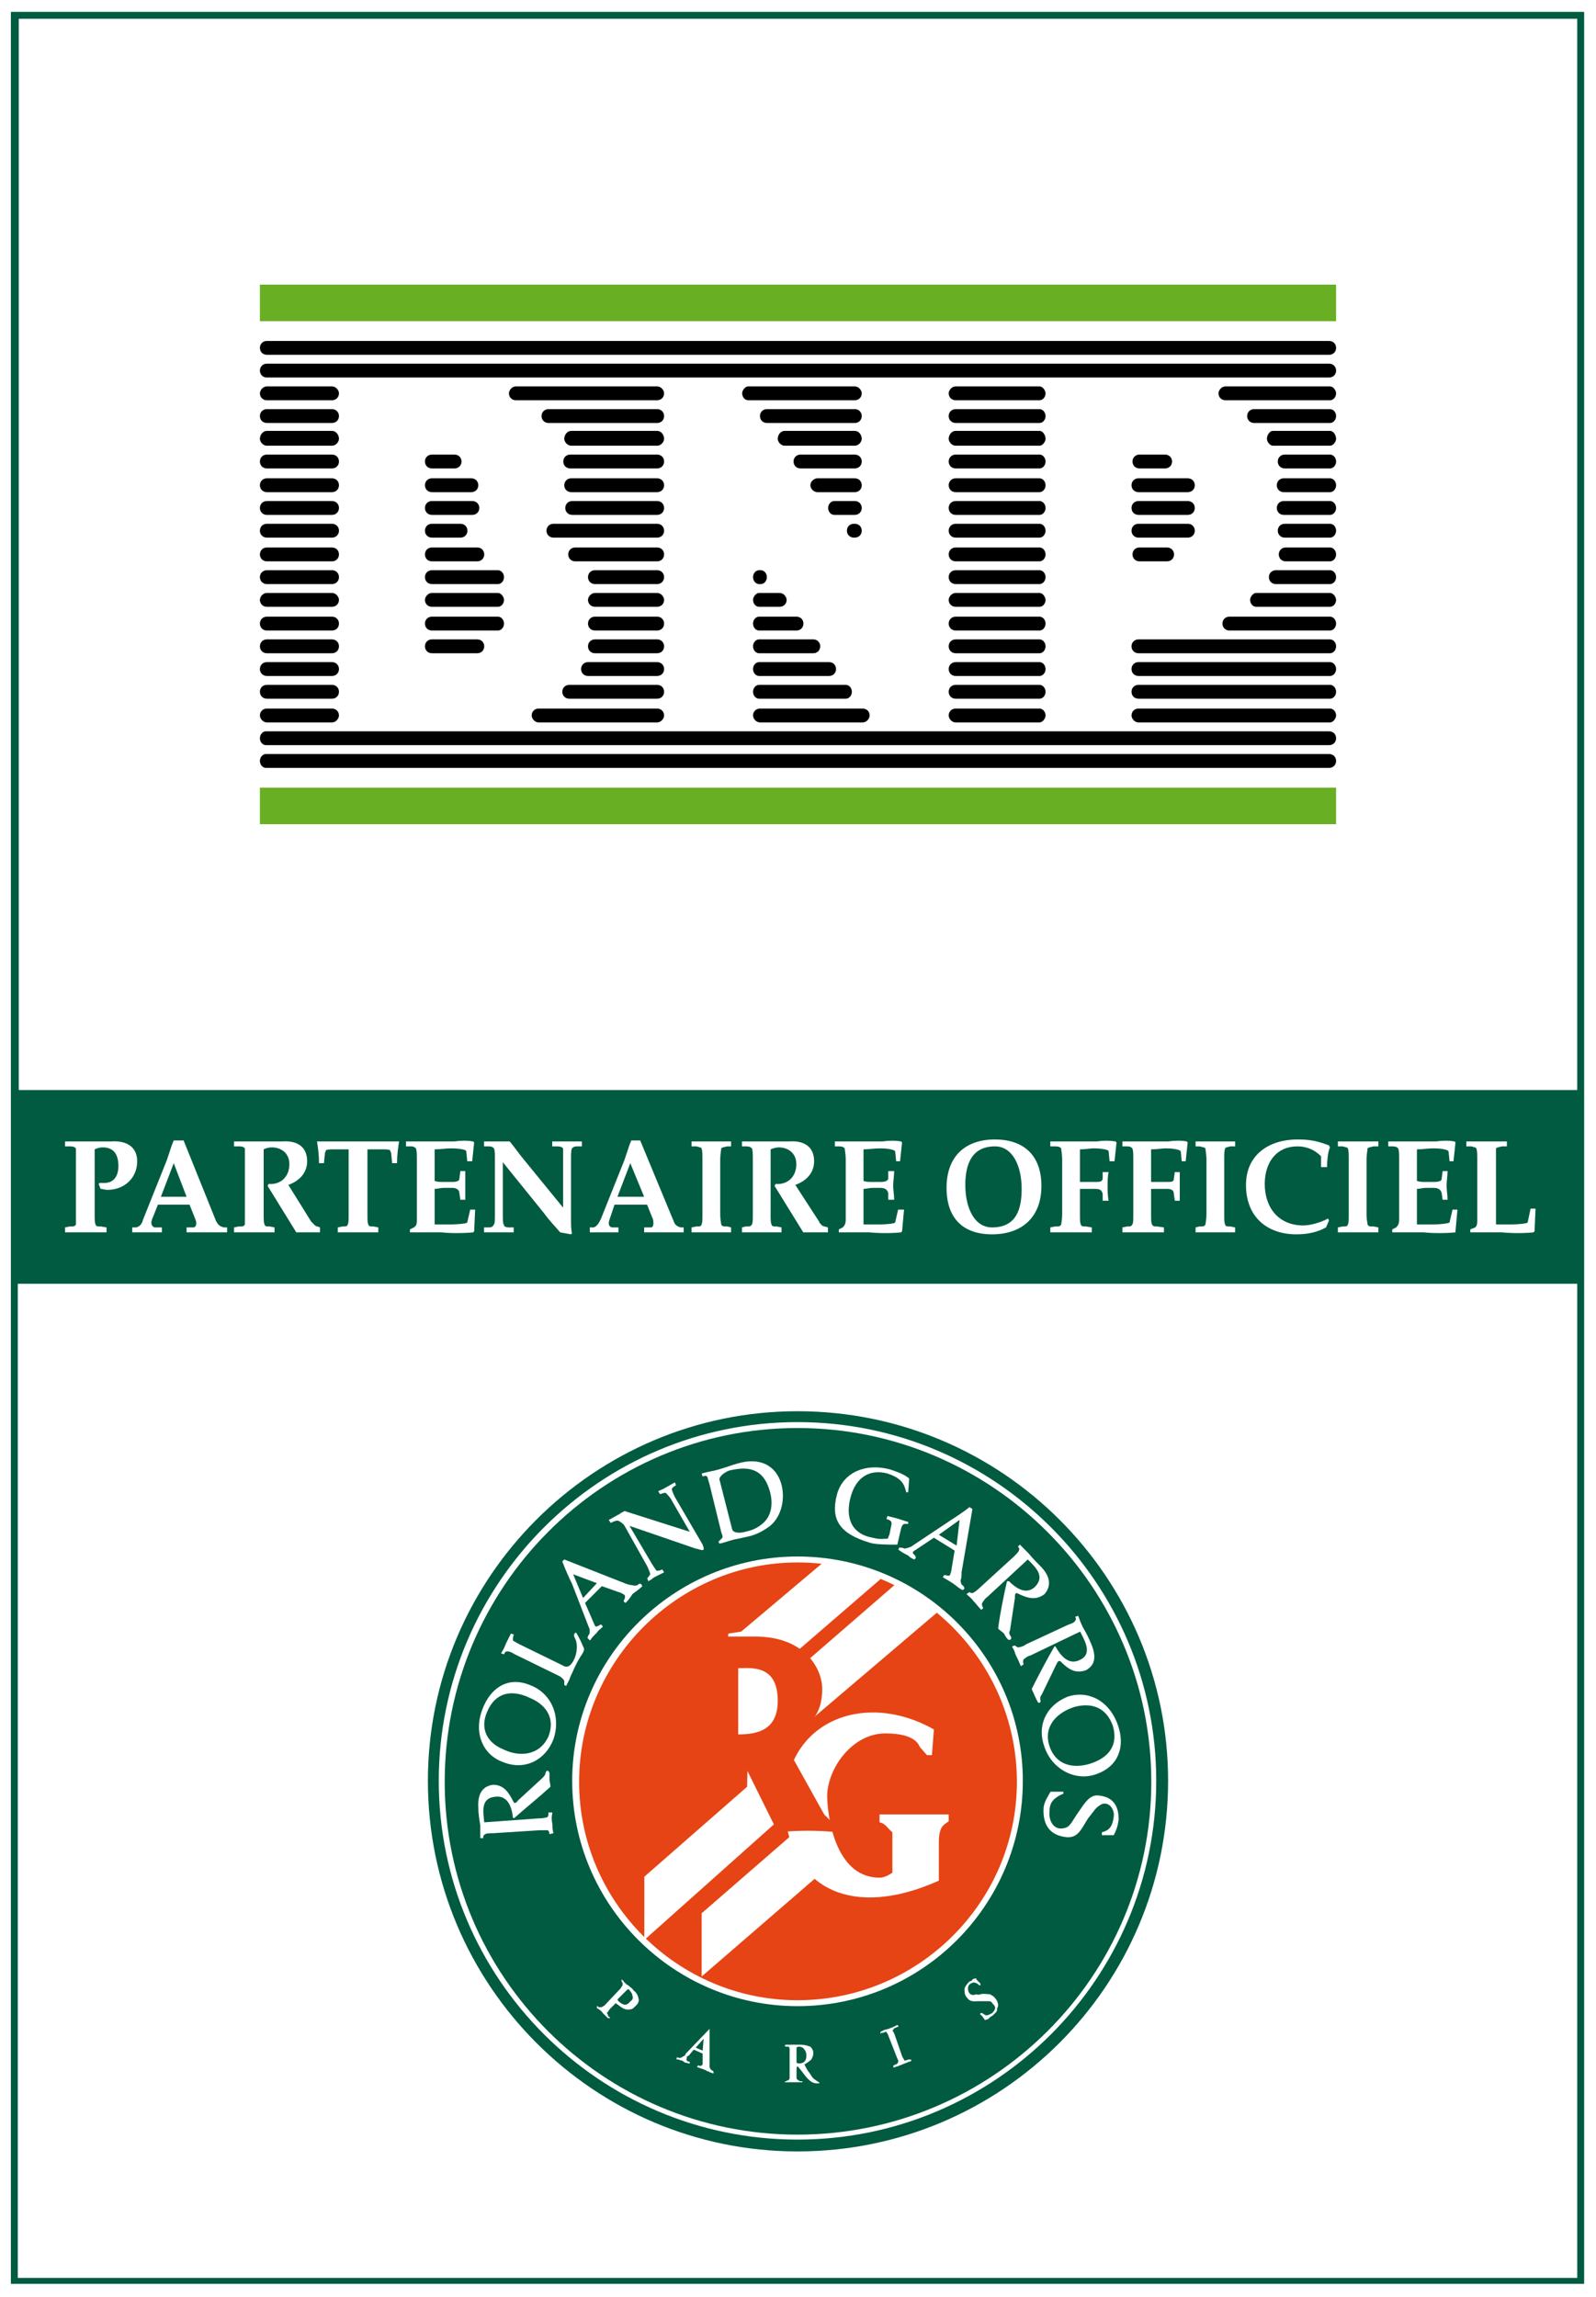<?xml version="1.0" encoding="utf-8"?>
<!-- Generator: Adobe Illustrator 12.0.0, SVG Export Plug-In . SVG Version: 6.00 Build 51448)  -->
<!DOCTYPE svg PUBLIC "-//W3C//DTD SVG 1.1//EN" "http://www.w3.org/Graphics/SVG/1.1/DTD/svg11.dtd">
<svg  version="1.1" id="Calque_1" xmlns:x="http://ns.adobe.com/Extensibility/1.0/" xmlns:i="http://ns.adobe.com/AdobeIllustrator/10.0/" xmlns:graph="http://ns.adobe.com/Graphs/1.0/"
	 xmlns="http://www.w3.org/2000/svg" xmlns:xlink="http://www.w3.org/1999/xlink" xmlns:a="http://ns.adobe.com/AdobeSVGViewerExtensions/3.0/"
	 width="406.978" height="585.649" viewBox="0 0 406.978 585.649"
	 style="overflow:visible;enable-background:new 0 0 406.978 585.649;" xml:space="preserve">
<g>
	<g>
		<rect style="fill:#FFFFFF;" width="406.978" height="585.649"/>
		<rect x="2.771" y="3.025" style="fill:#005B40;" width="401.184" height="579.348"/>
		<rect x="4.535" y="327.348" style="fill:#FFFFFF;" width="397.654" height="253.511"/>
		<rect x="4.787" y="4.789" style="fill:#FFFFFF;" width="397.401" height="273.168"/>
		<g>
			<path style="fill:#005B40;" d="M203.363,359.855c52.162,0,94.5,42.34,94.5,94.25c0,52.161-42.338,94.5-94.5,94.5
				c-51.912,0-94.249-42.339-94.249-94.5C109.115,402.195,151.451,359.855,203.363,359.855z"/>
			<path style="fill:none;" d="M203.363,390.348c35.026,0,63.755,28.73,63.755,64.008c0,35.031-28.729,63.756-63.755,63.756
				c-35.279,0-64.008-28.725-64.008-63.756C139.355,419.078,168.084,390.348,203.363,390.348z"/>
			<path style="fill:none;" d="M203.111,375.732c-43.343,0-78.625,35.279-78.625,78.373c0,43.34,35.282,78.621,78.625,78.621
				c43.09,0,78.371-35.281,78.371-78.621C281.481,411.012,246.201,375.732,203.111,375.732z"/>
			<path style="fill:#FFFFFF;" d="M203.363,362.629c50.397,0,91.475,41.076,91.475,91.477c0,50.398-41.077,91.477-91.475,91.477
				c-50.4,0-91.477-41.078-91.477-91.477C111.886,403.705,152.963,362.629,203.363,362.629z"/>
			<path style="fill:#005B40;" d="M203.363,364.139c49.642,0,90.217,40.573,90.217,90.217c0,49.646-40.575,89.965-90.217,89.965
				c-49.645,0-89.963-40.318-89.963-89.965C113.4,404.712,153.718,364.139,203.363,364.139z"/>
			<path style="fill:#FFFFFF;" d="M203.363,396.899c31.75,0,57.457,25.706,57.457,57.206c0,31.75-25.707,57.456-57.457,57.456
				c-31.5,0-57.455-25.706-57.455-57.456C145.908,422.605,171.863,396.899,203.363,396.899z"/>
			<path style="fill:#E64415;" d="M203.363,398.414c30.743,0,55.942,25.197,55.942,55.941c0,30.746-25.199,55.693-55.942,55.693
				c-30.491,0-55.691-24.947-55.691-55.693C147.672,423.611,172.873,398.414,203.363,398.414z"/>
			<polygon style="fill:#FFFFFF;" points="164.302,478.549 190.509,455.616 190.764,444.528 201.597,461.414 164.302,494.678 			"/>
			<polygon style="fill:#FFFFFF;" points="185.725,416.557 189,416.05 209.915,398.414 217.728,400.178 224.783,402.443 
				184.21,437.475 			"/>
			<polygon style="fill:#FFFFFF;" points="199.584,428.902 228.059,404.211 234.106,406.98 239.146,411.012 205.376,439.74 			"/>
			<polygon style="fill:#FFFFFF;" points="178.917,487.873 207.646,462.925 212.435,475.021 178.917,504.002 			"/>
			<path style="fill:#FFFFFF;" d="M200.338,463.679c-2.518-23.938,19.155-33.263,37.805-22.677l-0.509,6.548h-1.259l-1.765-2.015
				c-0.25-0.25-0.756-3.527-8.822-3.527c-8.563,0-14.869,9.074-14.869,16.129c0.254,7.561,3.029,20.663,13.36,20.663
				c0.758,0,1.761-0.251,3.272-1.261v-10.328c-1.257-1.012-1.764-2.27-3.272-2.524v-2.016h17.638v1.765
				c-1.509,1.008-2.517,1.51-2.517,5.545v9.576C217.476,489.387,202.355,481.574,200.338,463.679z"/>
			<path style="fill:#E64415;" d="M175.14,466.957v-49.646h17.387c12.849,0,17.135,8.317,17.135,13.358
				c0,8.821-5.798,10.834-10.582,12.096l11.09,19.905l2.015,2.016l1.258,2.524c-5.038-0.507-9.578-0.507-15.119,0l-11.342-22.934
				v12.347L175.14,466.957z"/>
			<path style="fill:#FFFFFF;" d="M188.242,442.26c4.789,0,10.082-1.006,10.082-8.564c0-9.325-6.805-8.321-10.082-8.321V442.26z"/>
			<path style="fill:#FFFFFF;" d="M280.978,467.962h3.026c0.501-1.005,1.005-2.017,1.257-4.029c0-2.519-0.756-5.545-4.785-6.046
				c-2.521-0.506-3.779,1.763-5.545,4.283c-1.761,2.517-2.016,3.775-3.779,4.029c-2.521,0.505-3.779-2.017-3.526-4.283
				c0-1.764,0.501-3.278,3.526-4.535v-0.507c-1.262,0-1.763,0-3.276,0c-0.503,1.013-1.512,2.271-1.765,4.034
				c-0.25,4.033,1.262,7.054,5.798,7.561c3.022,0.254,3.779-2.016,5.543-4.79c2.013-2.519,1.763-2.519,3.276-3.526
				c2.015-1.008,3.527,1.262,3.276,3.025c-0.253,2.018-0.761,3.526-3.026,4.033V467.962z"/>
			<path style="fill:#FFFFFF;" d="M266.363,445.535c2.013,5.797,8.063,8.82,13.354,6.809c5.544-2.018,7.309-7.059,5.292-12.604
				c-2.267-6.299-7.811-8.822-12.851-7.058C266.613,434.953,264.347,440.241,266.363,445.535L266.363,445.535z M283.751,439.99
				c1.51,5.045-1.009,8.317-6.05,9.83c-4.531,1.262-8.567,0-10.076-4.535c-1.765-5.295,2.265-8.823,6.548-10.08
				C278.206,434.197,281.985,435.205,283.751,439.99z"/>
			<path style="fill:#FFFFFF;" d="M262.08,397.656c2.017,2.016,4.533,4.285,1.766,7.056c-2.27,2.015-4.794,0.25-6.558-1.513h-0.501
				c-0.757,3.277-1.765,8.066-2.266,12.1c0.501,0.501,1.004,0.751,1.509,1.258c0.253,0.505,0.507,1.008,1.008,1.51
				c0.502,0.254,1.01,0,0.757-0.755c-0.507-0.504-0.507-1.262-0.255-1.512l1.262-8.315c0-0.758,0-1.26,0.504-1.26
				c2.521,1.26,4.791,2.016,7.058,0.252c1.262-1.515,2.013-3.779-0.757-6.805c-1.011-1.004-2.269-2.27-3.276-3.527
				c-1.009-1.008-1.263-1.258-2.267-2.271l-0.505,0.507c0.251,0.252,0.505,0.506,0.251,1.008c0,0.25-0.758,1.01-1.259,1.511
				l-8.819,8.062c-0.504,0.507-1.515,1.263-1.768,1.263c0,0-0.501,0-0.751-0.25l-0.758,0.502c1.008,1.008,1.008,0.756,1.762,1.764
				c0.759,0.755,1.011,1.262,2.018,2.268l0.505-0.504c-0.254-0.25-0.505-1.009-0.254-1.262c0,0,0.508-1.004,1.258-1.51
				L262.08,397.656z"/>
			<path style="fill:#FFFFFF;" d="M275.435,416.05c1.262,2.524,3.278,5.798-0.25,7.31c-2.775,1.264-4.792-1.258-6.051-3.527h-0.251
				c-1.765,3.023-4.033,7.307-5.797,10.838c0.252,0.755,0.506,1.008,0.76,1.763c0.251,0.503,0.501,1.009,0.75,1.515
				c0.254,0.498,0.759,0.25,0.759-0.252c-0.252-0.76,0-1.263,0.252-1.516l3.782-7.81c0.254-0.507,0.501-1.011,1.004-0.759
				c2.017,2.018,3.78,3.277,6.556,2.27c1.765-1.008,3.022-2.771,1.258-6.803c-0.505-1.264-1.258-2.773-2.018-4.031
				c-0.754-1.512-0.754-1.766-1.258-3.025l-0.758,0.248c0.254,0.508,0.254,0.759,0,1.012c-0.254,0.504-1.003,0.754-1.764,1.006
				l-10.833,5.041c-0.509,0.504-1.767,0.756-2.018,0.756c0,0-0.507-0.252-0.757-0.502l-0.754,0.25
				c0.754,1.259,0.503,1.012,1.004,2.27c0.507,1.008,0.758,1.51,1.266,2.771l0.75-0.503c-0.247-0.253-0.247-1.011,0-1.261
				c0,0,0.76-0.756,1.767-1.008L275.435,416.05z"/>
			<path style="fill:#FFFFFF;" d="M247.964,384.805l-0.751-0.505c-1.515,1.262-3.528,2.521-5.041,3.528l-9.826,6.553
				c-0.508,0.252-1.516,0.506-1.766,0.506c-0.253-0.254-1.013-0.254-1.26-0.254l-0.254,0.504c1.01,0.754,1.514,1.008,2.519,1.513
				c0.507,0.503,0.507,0.503,1.511,1.007c0.507-0.254,0.507-0.504,0.254-1.007c-0.254-0.251-0.753-0.505-0.503-1.011l5.296-3.527
				l5.288,3.277l-0.758,4.536c0,0.253-0.254,1.511-0.501,1.762c0,0.255-1.01,0-1.01,0c-0.504-0.251-0.504,0.255-0.754,0.509
				c1.262,0.75,1.764,1.004,2.519,1.51c0.758,0.506,1.511,1.257,2.521,1.764c0.503-0.254,0.753-0.507,0-1.258
				c-0.252,0-0.506-0.758-0.506-1.266c0.254-0.502,0.254-1.259,0.254-2.013L247.964,384.805L247.964,384.805z M239.4,391.355
				l5.288-3.777l-0.754,6.551L239.4,391.355z"/>
			<path style="fill:#FFFFFF;" d="M226.801,391.355c-0.253,0.254-0.253,1.008-0.506,1.008c-1.258,0-1.765,0.254-3.781-0.252
				c-5.543-1.006-7.055-5.291-5.543-10.583c1.261-4.538,4.534-7.054,9.324-5.796c3.781,1.258,4.285,2.771,4.789,4.789h0.501
				l0.253-3.531c-1.008-0.752-1.762-1.258-4.787-2.266c-6.3-1.764-12.096,0.756-13.608,6.299c-1.763,6.555,0.756,10.082,8.316,12.35
				c1.514,0.501,4.536,0.501,7.059,0.501l1.004-4.283c0.255-0.755,0.506-1.007,1.009-1.007h0.755v-0.502
				c-1.005-0.254-2.265-0.756-3.275-1.008c-1.008-0.254-1.008-0.254-2.015-0.508l-0.255,0.76c0.761,0.252,1.512,0.502,1.262,1.51
				L226.801,391.355z"/>
			<path style="fill:#FFFFFF;" d="M141.119,443.521c2.016-5.797-0.504-11.844-6.048-13.861c-5.543-2.27-10.078,0.756-12.096,6.301
				c-2.268,6.047,0.254,11.589,5.293,13.354C133.81,451.584,139.104,448.812,141.119,443.521L141.119,443.521z M124.234,436.462
				c2.017-4.784,6.049-5.792,10.836-3.526c4.285,1.764,6.552,5.291,4.789,9.83c-2.268,5.038-7.561,5.291-11.592,3.273
				C124.486,444.528,122.218,441.002,124.234,436.462z"/>
			<path style="fill:#FFFFFF;" d="M123.479,464.687c-0.25-2.771-1.008-6.299,3.025-6.55c3.023-0.25,4.031,2.771,4.283,5.292
				l0.251,0.25c2.52-2.265,6.299-5.291,9.325-8.062c0-0.757-0.252-1.261-0.252-2.015c0-0.508,0-1.011,0-1.512
				c-0.251-0.758-0.756-0.758-1.007,0c0,0.501-0.506,1.004-0.756,1.258l-6.299,5.797c-0.253,0.505-0.757,0.755-1.01,0.505
				c-1.259-2.521-2.52-4.538-5.292-4.538c-2.014,0.252-4.032,1.513-3.779,5.797c0,1.51,0.251,3.024,0.504,4.535
				c0,1.768,0,2.018,0,3.279h0.758c0-0.508,0-0.761,0.503-1.011c0.25-0.251,1.26-0.251,2.014-0.251l11.846-0.757
				c0.755,0,2.015,0,2.015,0c0.252,0,0.504,0.507,0.504,1.008l1.008-0.251c-0.251-1.262-0.251-1.008-0.251-2.266
				c-0.252-1.263-0.252-1.767,0-3.025h-1.008c0,0.501,0,1.259-0.504,1.259c0,0-0.758,0.25-2.017,0.25L123.479,464.687z"/>
			<path style="fill:#FFFFFF;" d="M143.89,397.656l-0.504,0.504c0.758,2.018,1.764,4.283,2.522,5.797l4.281,11.09
				c0.254,0.252,0.254,1.51,0,1.761c-0.25,0.254-0.501,1.007-0.25,1.007l0.504,0.506c0.504-0.756,1.008-1.259,1.764-2.016
				c0.504-0.756,0.504-0.505,1.512-1.512c-0.251-0.506-0.504-0.758-1.008-0.254c-0.251,0-0.755,0.508-1.008,0l-2.519-5.797
				l4.283-4.281l4.285,1.514c0.252,0,1.258,0.502,1.512,0.752c0.25,0.254,0,1.012,0,1.012c-0.504,0.752,0,0.752,0.25,1.004
				c1.009-1.004,1.262-1.51,1.766-2.266c1.008-0.754,1.763-1.262,2.519-2.016c-0.25-0.504-0.503-1.008-1.26-0.25
				c0,0-0.755,0.25-1.259,0c-0.504,0-1.512-0.254-2.016-0.506L143.89,397.656L143.89,397.656z M148.68,407.484l-2.521-6.049
				l6.048,2.27L148.68,407.484z"/>
			<path style="fill:#FFFFFF;" d="M183.959,390.854c0.251,0.502,0.504,1.258,0,1.51l-0.756,0.76l0.252,0.501
				c1.259-0.251,2.52-0.754,3.527-1.007c1.26-0.254,2.522-0.506,3.527-0.758c2.521-0.504,4.033-1.512,5.545-2.516
				c2.771-2.018,4.283-6.305,3.275-10.586c-1.26-5.043-5.543-7.312-11.338-5.546c-1.01,0.25-3.025,1.011-4.79,1.513
				c-1.764,0.502-2.519,0.502-4.285,1.008l0.254,0.76c0.755-0.254,1.008-0.254,1.259,0.248c0,0,0.252,1.009,0.504,1.764
				L183.959,390.854L183.959,390.854z M183.455,377.242c0-1.004,1.763-2.016,2.52-2.266c4.285-1.008,8.568-1.008,10.332,5.291
				c1.01,3.531,0.252,6.807-2.268,8.568c-1.259,1.01-2.771,1.512-4.033,1.766c-0.754,0.252-2.771,0.504-3.273-0.508L183.455,377.242
				z"/>
			<path style="fill:#FFFFFF;" d="M165.059,399.418c0.251,0.507,0.758,1.765,0.758,2.018c0,0-0.506,0.76-0.758,1.008l0.251,0.756
				c1.01-0.502,0.756-0.502,1.514-1.004c1.006-0.509,1.51-0.76,2.52-1.263l-0.505-0.755c-0.25,0.252-1.258,0.502-1.512,0.252
				c0,0-0.502-0.758-1.006-1.514l-5.797-9.826l16.885,5.797c0.25,0,1.007,0.25,1.007,0.25c1.512,0.502,1.006-0.504,0.756-1.263
				l-7.057-12.093c-0.504-1.012-0.755-1.762-0.755-1.762c-0.252-0.508,0.504-1.012,1.008-1.262l-0.252-0.756
				c-1.008,0.502-1.26,0.756-2.268,1.257c-0.755,0.507-1.009,0.507-2.017,1.009l0.504,0.756c0.504-0.254,1.513-0.502,1.513-0.254
				c0,0,1.008,1.012,1.26,1.516l4.787,8.316l-16.63-5.294c-0.504,0.254-1.008,0.504-1.26,0.757c-1.008,0.502-1.766,1.01-2.772,1.514
				l0.502,0.754c0.504-0.25,1.512-0.754,2.017-0.504c0.504,0.254,1.258,0.756,1.512,1.262L165.059,399.418z"/>
			<path style="fill:#FFFFFF;" d="M132.551,419.328c-1.008-0.502-1.764-1.008-1.764-1.008c0-0.506,0-1.009,0.251-1.513l-0.755-0.251
				c-0.504,1.008-0.756,1.51-1.26,2.521c-0.504,1.258-0.504,1.258-1.259,2.516l0.755,0.254c0.252-0.502,0.252-0.757,1.008-0.757
				c0.252,0,1.008,0.255,1.764,0.757l11.339,5.543c0.504,0.254,1.26,1.009,1.26,1.262v1.008l0.504,0.254
				c0.252-0.758,0.756-1.262,1.01-2.27c0.754-1.512,1.258-3.021,2.518-5.039c1.009-1.515,1.262-2.016,0.758-2.773
				c-0.504-1.258-1.008-2.268-1.764-3.527c-0.504,0-0.758,0.757-0.254,1.51c0.755,1.514,0.505,4.033-0.504,5.797
				c-0.504,0.759-1.258,2.018-2.772,1.012L132.551,419.328z"/>
			<path style="fill:#FFFFFF;" d="M203.111,522.398v3.526l0,0c0,0,0.252,0.253,0.502,0.253l0,0c1.262,0,2.017-0.507,2.017-2.018
				c0-0.758-0.254-1.261-0.504-1.511c-0.251-0.505-0.754-0.759-1.513-0.759c-0.25,0-0.502,0.254-0.502,0.254V522.398
				L203.111,522.398z M201.347,529.199v-5.797c0-0.503,0-1.004,0-1.004c0-0.254-0.251-0.508-0.251-0.508h-0.252
				c-0.251,0-0.251,0-0.505,0l0,0l-0.25-0.253l0.25-0.25l0,0c0,0,0.254,0,0.758,0c0.251,0,0.501,0,0.755,0c0,0,0.504,0,1.01,0
				c0.502,0,0.752,0,1.257,0c1.008,0,1.765,0.25,2.524,0.503c0.501,0.508,0.75,1.009,0.75,1.766c0,0.504-0.249,1.012-0.503,1.514
				c-0.247,0.248-1.26,1.008-1.764,1.259c0.25,0.504,0.757,1.513,1.008,1.767c0.255,0.248,0.756,1.258,1.259,1.762
				c0.508,0.504,2.017,1.258,1.516,1.258c-1.765,0.254-2.52-0.754-3.278-1.511c-1.005-1.261-2.267-3.025-2.267-2.771
				c-0.252,0-0.252,0.754-0.252,0.754v1.513v0.758c0,0,0.252,0.504,0.502,0.504c0,0,0.251,0.251,0.505,0.251l0,0
				c0.254,0,0.254,0,0.254,0c0.253,0,0.253,0,0.253,0.25l0,0c-0.253,0-0.253,0-0.253,0c-0.254,0-0.254,0-0.759,0
				c-0.25,0-0.752,0-1.006,0c-0.504,0-1.511,0-2.015,0h-0.254l0,0h-0.25c0-0.25,0.25-0.25,0.25-0.25h0.254c0,0,0-0.251,0.251-0.251
				h0.252l0.251-0.504C201.347,529.957,201.347,529.453,201.347,529.199L201.347,529.199z"/>
			<path style="fill:#FFFFFF;" d="M159.768,507.528l-2.268,2.271v0.25c0,0,0.251,0.251,0.504,0.501l0,0
				c1.005,0.758,1.764,1.012,2.771-0.25c0.504-0.251,0.755-1.007,0.504-1.261c0-0.502-0.252-1.004-0.756-1.511
				c0-0.251-0.251-0.251-0.251-0.251C160.019,507.277,160.019,507.277,159.768,507.528L159.768,507.528z M154.225,511.308
				l4.031-4.284c0.25-0.503,0.504-0.757,0.504-0.757c0-0.247,0-0.501,0-0.501v-0.254c-0.254,0-0.254-0.253-0.254-0.253v-0.251
				c0,0,0,0,0-0.25l0,0c0,0,0.254,0,0.254,0.25c0,0,0.25,0,0.25,0.251c0.254,0.253,0.504,0.507,0.758,0.761
				c0,0,0.504,0.247,0.755,0.501c0.252,0.249,0.756,0.503,1.008,1.008c0.756,0.507,1.26,1.511,1.26,2.018
				c0.252,0.503,0,1.258-0.503,1.762c-0.504,0.504-1.008,1.007-1.26,1.007c-2.018,0.506-2.771-0.753-4.031-1.511l-0.504,0.504
				l-1.01,1.007l-0.504,0.76c-0.25,0-0.25,0.504,0,0.504c0,0,0,0.504,0.254,0.754v-0.25c0,0.25,0.25,0.25,0.25,0.25
				c0,0.251,0,0.251,0,0.251c-0.25,0.253-0.25,0-0.25,0h-0.254c0,0-0.25-0.251-0.503-0.501c-0.25-0.254-0.504-0.504-0.756-0.757
				c-0.251-0.505-1.008-1.011-1.512-1.261l0,0c0-0.253,0-0.253,0-0.253s0,0,0-0.25c0,0,0,0,0.252,0l0,0
				c0,0.25,0.251,0.25,0.251,0.25c0.252,0,0.252,0,0.252,0h0.504C153.718,511.562,153.971,511.562,154.225,511.308L154.225,511.308z
				"/>
			<path style="fill:#FFFFFF;" d="M249.981,513.325h0.253l0,0h0.251c0.254,0.253,0.757,0.503,0.757,0.503
				c0.501,0.254,1.262-0.25,1.763-0.503c0.504-0.505,0.756-1.011,0.756-1.261c0-0.503-0.252-0.757-0.756-1.261
				c0-0.254-0.501-0.504-0.754-0.504c0,0-0.508,0-0.755,0c-0.254,0-0.757,0-1.011,0h-1.008c-1.007,0-2.015,0.25-2.771-0.754
				c-0.755-0.759-0.755-1.511-0.755-2.269c0-0.508,0.504-1.258,1.262-2.019c0.25,0,0.751-0.251,0.751-0.501
				c0.253-0.254,0.761-0.254,1.012-0.254v0.254l1.006,1.008l0,0c0,0.254,0,0.254,0,0.254v0.247h-0.25l-0.254-0.247
				c-1.007-0.761-1.514-0.508-2.265,0c-0.507,0.501-0.507,1.509,0,2.266c0.501,0.502,1.004,0.502,1.763,0.252
				c0,0,0.502,0.25,1.006,0c0.758-0.252,2.016,0,2.522,0c0.251,0.25,1.005,0.502,1.257,1.009c0.507,0.503,0.761,1.258,0.761,1.762
				c0,0,0,0.504-0.254,0.757c0,0.25,0,0.756-0.254,1.01c-0.253,0.251-0.505,0.504-0.755,0.754c-0.254,0.254-0.755,0.504-0.755,0.504
				l-0.507,0.504l-0.755,0.254c0,0-0.249,0-0.249-0.254l-0.759-1.008h-0.253v-0.25l0,0V513.325z"/>
			<path style="fill:#FFFFFF;" d="M224.53,518.111h-0.251H224.53L224.53,518.111l1.008-0.503l1.01-0.253l1.258-0.502l1.012-0.506
				l0,0l0,0l0.249,0.254l0,0v0.252c0,0,0,0-0.249,0l-0.508,0.252c-0.251,0-0.504,0.25-0.504,0.503c-0.254,0-0.254,0.25,0,0.503
				l0.253,0.505l2.018,5.798c0.251,0.502,0.504,0.756,0.504,1.004c0.25,0,0.504,0,1.005-0.248h0.507h0.254v0.248l0,0l0,0
				c0,0,0,0.253-0.254,0.253c0,0-0.254,0-0.758,0.254c-0.504,0.253-0.754,0.253-1.258,0.504c-0.509,0.25-0.756,0.25-1.259,0.504
				c-0.254,0-0.759,0.25-0.759,0.25h-0.253l0,0l0,0l0,0v-0.25v-0.254c0,0,0.253,0,0.504-0.25c0.508,0,0.757-0.504,0.757-1.011
				l-0.249-0.502l-2.27-5.793c0,0,0-0.253-0.253-0.507c0-0.254-0.255-0.254-0.255-0.505c-0.252,0-0.502,0-0.753,0.251
				c-0.25,0-0.504,0-0.504,0l-0.253,0.254l0,0v-0.254V518.111z"/>
			<path style="fill:#FFFFFF;" d="M177.408,522.145l1.764,0.755l0.25-3.025L177.408,522.145L177.408,522.145z M180.935,517.355
				v0.253v8.82v0.504v0.25c0.252,0.253,0.252,0.759,0.754,0.759c0,0.254,0.254,0.254,0.254,0.254l0,0l0,0v0.248l0,0v0.254h-0.254
				l0,0c0,0-0.25-0.254-0.754-0.254c0-0.248-0.251-0.248-0.504-0.248c-0.251-0.254-1.514-0.76-1.764-0.76
				c-0.505-0.253-0.755-0.253-0.755-0.253l-0.254-0.25h0.254v-0.254l0,0l0,0h0.25c0.505,0.254,0.755,0,0.755,0
				c0.254-0.25,0.254-0.25,0.254-0.25v-0.504v-2.269l-2.268-1.007l0,0l-1.26,1.511l-0.504,0.254c0,0,0,0.254,0,0.502
				c-0.254,0.254,0,0.502,0.25,0.755h0.254c0.25,0,0.25,0.254,0.25,0.254v0.253h-0.25l0,0l-1.01-0.253l-0.755-0.507
				c0,0-0.504,0-0.756-0.248h-0.504l-0.251-0.254h0.251l0,0v-0.248l0,0v-0.254c0,0.254,0.254,0.254,0.254,0.254
				c0.502,0.248,1.006,0,1.258-0.254l0.504-0.254l0.252-0.504L180.935,517.355z"/>
		</g>
		<g>
			<polygon style="fill:#69AF23;" points="340.701,81.9 340.701,72.578 66.275,72.578 66.275,81.9 340.701,81.9 			"/>
			<polygon style="fill:#69AF23;" points="340.701,210.17 340.701,200.846 66.275,200.846 66.275,210.17 340.701,210.17 			"/>
			<path d="M338.938,90.469c1.011,0,1.764-0.756,1.764-1.764l0,0l0,0l0,0c0-1.008-0.753-1.764-1.764-1.764l0,0H68.039l0,0
				c-1.008,0-1.763,0.756-1.763,1.764l0,0l0,0l0,0c0,1.008,0.755,1.764,1.763,1.764l0,0H338.938L338.938,90.469z"/>
			<path d="M338.938,96.264c1.011,0,1.764-0.756,1.764-1.764l0,0l0,0l0,0c0-1.008-0.753-1.764-1.764-1.764l0,0H68.039l0,0
				c-1.008,0-1.763,0.756-1.763,1.764l0,0l0,0l0,0c0,1.008,0.755,1.764,1.763,1.764l0,0H338.938L338.938,96.264z"/>
			<path d="M84.672,102.061c1.008,0,1.763-0.756,1.763-1.764l0,0l0,0l0,0c0-0.758-0.755-1.764-1.763-1.764l0,0H68.039l0,0
				c-1.008,0-1.763,1.006-1.763,1.764l0,0l0,0l0,0c0,1.008,0.755,1.764,1.763,1.764l0,0H84.672L84.672,102.061z"/>
			<path d="M167.58,102.061c1.008,0,1.763-0.756,1.763-1.764l0,0l0,0l0,0c0-0.758-0.755-1.764-1.763-1.764l0,0h-36.038l0,0
				c-1.008,0-1.763,1.006-1.763,1.764l0,0l0,0l0,0c0,1.008,0.755,1.764,1.763,1.764l0,0H167.58L167.58,102.061z"/>
			<path d="M217.978,102.061c1.008,0,1.765-0.756,1.765-1.764l0,0l0,0l0,0c0-0.758-0.757-1.764-1.765-1.764l0,0h-27.214l0,0
				c-0.758,0-1.512,1.006-1.512,1.764l0,0l0,0l0,0c0,1.008,0.754,1.764,1.512,1.764l0,0H217.978L217.978,102.061z"/>
			<path d="M265.103,102.061c0.758,0,1.511-0.756,1.511-1.764l0,0l0,0l0,0c0-0.758-0.753-1.764-1.511-1.764l0,0h-21.418l0,0
				c-1.012,0-1.768,1.006-1.768,1.764l0,0l0,0l0,0c0,1.008,0.756,1.764,1.768,1.764l0,0H265.103L265.103,102.061z"/>
			<path d="M339.188,102.061c0.76,0,1.513-0.756,1.513-1.764l0,0l0,0l0,0c0-0.758-0.753-1.764-1.513-1.764l0,0h-26.711l0,0
				c-1.007,0-1.764,1.006-1.764,1.764l0,0l0,0l0,0c0,1.008,0.757,1.764,1.764,1.764l0,0H339.188L339.188,102.061z"/>
			<path d="M84.672,107.855c1.008,0,1.763-0.754,1.763-1.764l0,0l0,0l0,0c0-1.007-0.755-1.763-1.763-1.763l0,0H68.039l0,0
				c-1.008,0-1.763,0.756-1.763,1.763l0,0l0,0l0,0c0,1.01,0.755,1.764,1.763,1.764l0,0H84.672L84.672,107.855z"/>
			<path d="M167.58,107.855c1.008,0,1.763-0.754,1.763-1.764l0,0l0,0l0,0c0-1.007-0.755-1.763-1.763-1.763l0,0h-27.721l0,0
				c-1.008,0-1.764,0.756-1.764,1.763l0,0l0,0l0,0c0,1.01,0.755,1.764,1.764,1.764l0,0H167.58L167.58,107.855z"/>
			<path d="M217.978,107.855c1.008,0,1.765-0.754,1.765-1.764l0,0l0,0l0,0c0-1.007-0.757-1.763-1.765-1.763l0,0h-22.427l0,0
				c-1.008,0-1.764,0.756-1.764,1.763l0,0l0,0l0,0c0,1.01,0.755,1.764,1.764,1.764l0,0H217.978L217.978,107.855z"/>
			<path d="M265.103,107.855c0.758,0,1.511-0.754,1.511-1.764l0,0l0,0l0,0c0-1.007-0.753-1.763-1.511-1.763l0,0h-21.418l0,0
				c-1.012,0-1.768,0.756-1.768,1.763l0,0l0,0l0,0c0,1.01,0.756,1.764,1.768,1.764l0,0H265.103L265.103,107.855z"/>
			<path d="M339.188,107.855c0.76,0,1.513-0.754,1.513-1.764l0,0l0,0l0,0c0-1.007-0.753-1.763-1.513-1.763l0,0h-19.401l0,0
				c-1.008,0-1.765,0.756-1.765,1.763l0,0l0,0l0,0c0,1.01,0.757,1.764,1.765,1.764l0,0H339.188L339.188,107.855z"/>
			<path d="M84.672,113.652c1.008,0,1.763-1.008,1.763-1.764l0,0l0,0l0,0c0-1.008-0.755-2.016-1.763-2.016l0,0H68.039l0,0
				c-1.008,0-1.763,1.008-1.763,2.016l0,0l0,0l0,0c0,0.756,0.755,1.764,1.763,1.764l0,0H84.672L84.672,113.652z"/>
			<path d="M167.58,113.652c1.008,0,1.763-1.008,1.763-1.764l0,0l0,0l0,0c0-1.008-0.755-2.016-1.763-2.016l0,0h-21.926l0,0
				c-1.008,0-1.764,1.008-1.764,2.016l0,0l0,0l0,0c0,0.756,0.756,1.764,1.764,1.764l0,0H167.58L167.58,113.652z"/>
			<path d="M217.978,113.652c1.008,0,1.765-1.008,1.765-1.764l0,0l0,0l0,0c0-1.008-0.757-2.016-1.765-2.016l0,0h-17.89l0,0
				c-1.008,0-1.764,1.008-1.764,2.016l0,0l0,0l0,0c0,0.756,0.756,1.764,1.764,1.764l0,0H217.978L217.978,113.652z"/>
			<path d="M265.103,113.652c0.758,0,1.511-1.008,1.511-1.764l0,0l0,0l0,0c0-1.008-0.753-2.016-1.511-2.016l0,0h-21.418l0,0
				c-1.012,0-1.768,1.008-1.768,2.016l0,0l0,0l0,0c0,0.756,0.756,1.764,1.768,1.764l0,0H265.103L265.103,113.652z"/>
			<path d="M339.188,113.652c0.76,0,1.513-1.008,1.513-1.764l0,0l0,0l0,0c0-1.008-0.753-2.016-1.513-2.016l0,0h-14.612l0,0
				c-0.757,0-1.513,1.008-1.513,2.016l0,0l0,0l0,0c0,0.756,0.756,1.764,1.513,1.764l0,0H339.188L339.188,113.652z"/>
			<path d="M84.672,119.447c1.008,0,1.763-0.754,1.763-1.764l0,0l0,0l0,0c0-1.008-0.755-1.764-1.763-1.764l0,0H68.039l0,0
				c-1.008,0-1.763,0.756-1.763,1.764l0,0l0,0l0,0c0,1.01,0.755,1.764,1.763,1.764l0,0H84.672L84.672,119.447z"/>
			<path d="M167.58,119.447c1.008,0,1.763-0.754,1.763-1.764l0,0l0,0l0,0c0-1.008-0.755-1.764-1.763-1.764l0,0h-22.176l0,0
				c-1.01,0-1.764,0.756-1.764,1.764l0,0l0,0l0,0c0,1.01,0.754,1.764,1.764,1.764l0,0H167.58L167.58,119.447z"/>
			<path d="M217.978,119.447c1.008,0,1.765-0.754,1.765-1.764l0,0l0,0l0,0c0-1.008-0.757-1.764-1.765-1.764l0,0h-13.859l0,0
				c-1.007,0-1.763,0.756-1.763,1.764l0,0l0,0l0,0c0,1.01,0.756,1.764,1.763,1.764l0,0H217.978L217.978,119.447z"/>
			<path d="M265.103,119.447c0.758,0,1.511-0.754,1.511-1.764l0,0l0,0l0,0c0-1.008-0.753-1.764-1.511-1.764l0,0h-21.418l0,0
				c-1.012,0-1.768,0.756-1.768,1.764l0,0l0,0l0,0c0,1.01,0.756,1.764,1.768,1.764l0,0H265.103L265.103,119.447z"/>
			<path d="M339.188,119.447c0.76,0,1.513-0.754,1.513-1.764l0,0l0,0l0,0c0-1.008-0.753-1.764-1.513-1.764l0,0h-11.593l0,0
				c-1.004,0-1.762,0.756-1.762,1.764l0,0l0,0l0,0c0,1.01,0.758,1.764,1.762,1.764l0,0H339.188L339.188,119.447z"/>
			<path d="M84.672,125.496c1.008,0,1.763-0.756,1.763-1.764l0,0l0,0l0,0c0-1.008-0.755-1.764-1.763-1.764l0,0H68.039l0,0
				c-1.008,0-1.763,0.756-1.763,1.764l0,0l0,0l0,0c0,1.008,0.755,1.764,1.763,1.764l0,0H84.672L84.672,125.496z"/>
			<path d="M167.58,125.496c1.008,0,1.763-0.756,1.763-1.764l0,0l0,0l0,0c0-1.008-0.755-1.764-1.763-1.764l0,0h-21.926l0,0
				c-1.008,0-1.764,0.756-1.764,1.764l0,0l0,0l0,0c0,1.008,0.756,1.764,1.764,1.764l0,0H167.58L167.58,125.496z"/>
			<path d="M217.978,125.496c1.008,0,1.765-0.756,1.765-1.764l0,0l0,0l0,0c0-1.008-0.757-1.764-1.765-1.764l0,0h-9.573l0,0
				c-0.758,0-1.762,0.756-1.762,1.764l0,0l0,0l0,0c0,1.008,1.004,1.764,1.762,1.764l0,0H217.978L217.978,125.496z"/>
			<path d="M265.103,125.496c0.758,0,1.511-0.756,1.511-1.764l0,0l0,0l0,0c0-1.008-0.753-1.764-1.511-1.764l0,0h-21.418l0,0
				c-1.012,0-1.768,0.756-1.768,1.764l0,0l0,0l0,0c0,1.008,0.756,1.764,1.768,1.764l0,0H265.103L265.103,125.496z"/>
			<path d="M339.188,125.496c0.76,0,1.513-0.756,1.513-1.764l0,0l0,0l0,0c0-1.008-0.753-1.764-1.513-1.764l0,0h-11.842l0,0
				c-1.009,0-1.763,0.756-1.763,1.764l0,0l0,0l0,0c0,1.008,0.754,1.764,1.763,1.764l0,0H339.188L339.188,125.496z"/>
			<path d="M84.672,131.293c1.008,0,1.763-0.758,1.763-1.764l0,0l0,0l0,0c0-1.008-0.755-1.766-1.763-1.766l0,0H68.039l0,0
				c-1.008,0-1.763,0.758-1.763,1.766l0,0l0,0l0,0c0,1.006,0.755,1.764,1.763,1.764l0,0H84.672L84.672,131.293z"/>
			<path d="M167.58,131.293c1.008,0,1.763-0.758,1.763-1.764l0,0l0,0l0,0c0-1.008-0.755-1.766-1.763-1.766l0,0h-21.672l0,0
				c-1.008,0-1.764,0.758-1.764,1.766l0,0l0,0l0,0c0,1.006,0.756,1.764,1.764,1.764l0,0H167.58L167.58,131.293z"/>
			<path d="M217.978,131.293c1.008,0,1.765-0.758,1.765-1.764l0,0l0,0l0,0c0-1.008-0.757-1.766-1.765-1.766l0,0h-5.29l0,0
				c-0.757,0-1.515,0.758-1.515,1.766l0,0l0,0l0,0c0,1.006,0.758,1.764,1.515,1.764l0,0H217.978L217.978,131.293z"/>
			<path d="M265.103,131.293c0.758,0,1.511-0.758,1.511-1.764l0,0l0,0l0,0c0-1.008-0.753-1.766-1.511-1.766l0,0h-21.418l0,0
				c-1.012,0-1.768,0.758-1.768,1.766l0,0l0,0l0,0c0,1.006,0.756,1.764,1.768,1.764l0,0H265.103L265.103,131.293z"/>
			<path d="M339.188,131.293c0.76,0,1.513-0.758,1.513-1.764l0,0l0,0l0,0c0-1.008-0.753-1.766-1.513-1.766l0,0h-11.842l0,0
				c-1.009,0-1.763,0.758-1.763,1.766l0,0l0,0l0,0c0,1.006,0.754,1.764,1.763,1.764l0,0H339.188L339.188,131.293z"/>
			<path d="M84.672,137.088c1.008,0,1.763-0.756,1.763-1.764l0,0l0,0l0,0c0-1.008-0.755-1.764-1.763-1.764l0,0H68.039l0,0
				c-1.008,0-1.763,0.756-1.763,1.764l0,0l0,0l0,0c0,1.008,0.755,1.764,1.763,1.764l0,0H84.672L84.672,137.088z"/>
			<path d="M167.58,137.088c1.008,0,1.763-0.756,1.763-1.764l0,0l0,0l0,0c0-1.008-0.755-1.764-1.763-1.764l0,0h-26.461l0,0
				c-1.008,0-1.764,0.756-1.764,1.764l0,0l0,0l0,0c0,1.008,0.756,1.764,1.764,1.764l0,0H167.58L167.58,137.088z"/>
			<path d="M217.978,137.088c1.008,0,1.765-0.756,1.765-1.764l0,0l0,0l0,0c0-1.008-0.757-1.764-1.765-1.764l0,0h-0.25l0,0
				c-1.011,0-1.765,0.756-1.765,1.764l0,0l0,0l0,0c0,1.008,0.754,1.764,1.765,1.764l0,0H217.978L217.978,137.088z"/>
			<path d="M265.103,137.088c0.758,0,1.511-0.756,1.511-1.764l0,0l0,0l0,0c0-1.008-0.753-1.764-1.511-1.764l0,0h-21.418l0,0
				c-1.012,0-1.768,0.756-1.768,1.764l0,0l0,0l0,0c0,1.008,0.756,1.764,1.768,1.764l0,0H265.103L265.103,137.088z"/>
			<path d="M339.188,137.088c0.76,0,1.513-0.756,1.513-1.764l0,0l0,0l0,0c0-1.008-0.753-1.764-1.513-1.764l0,0h-11.593l0,0
				c-1.004,0-1.762,0.756-1.762,1.764l0,0l0,0l0,0c0,1.008,0.758,1.764,1.762,1.764l0,0H339.188L339.188,137.088z"/>
			<path d="M84.672,143.137c1.008,0,1.763-0.756,1.763-1.764l0,0l0,0l0,0c0-1.01-0.755-1.764-1.763-1.764l0,0H68.039l0,0
				c-1.008,0-1.763,0.754-1.763,1.764l0,0l0,0l0,0c0,1.008,0.755,1.764,1.763,1.764l0,0H84.672L84.672,143.137z"/>
			<path d="M167.58,143.137c1.008,0,1.763-0.756,1.763-1.764l0,0l0,0l0,0c0-1.01-0.755-1.764-1.763-1.764l0,0h-20.918l0,0
				c-1.008,0-1.762,0.754-1.762,1.764l0,0l0,0l0,0c0,1.008,0.754,1.764,1.762,1.764l0,0H167.58L167.58,143.137z"/>
			<path d="M265.103,143.137c0.758,0,1.511-0.756,1.511-1.764l0,0l0,0l0,0c0-1.01-0.753-1.764-1.511-1.764l0,0h-21.418l0,0
				c-1.012,0-1.768,0.754-1.768,1.764l0,0l0,0l0,0c0,1.008,0.756,1.764,1.768,1.764l0,0H265.103L265.103,143.137z"/>
			<path d="M339.188,143.137c0.76,0,1.513-0.756,1.513-1.764l0,0l0,0l0,0c0-1.01-0.753-1.764-1.513-1.764l0,0H327.85l0,0
				c-1.004,0-1.764,0.754-1.764,1.764l0,0l0,0l0,0c0,1.008,0.76,1.764,1.764,1.764l0,0H339.188L339.188,143.137z"/>
			<path d="M297.106,119.447c1.007,0,1.766-0.754,1.766-1.764l0,0l0,0l0,0c0-1.008-0.759-1.764-1.766-1.764l0,0h-6.555l0,0
				c-1.004,0-1.764,0.756-1.764,1.764l0,0l0,0l0,0c0,1.01,0.76,1.764,1.764,1.764l0,0H297.106L297.106,119.447z"/>
			<path d="M302.904,125.496c1.005,0,1.766-0.756,1.766-1.764l0,0l0,0l0,0c0-1.008-0.761-1.764-1.766-1.764l0,0h-12.603l0,0
				c-1.007,0-1.764,0.756-1.764,1.764l0,0l0,0l0,0c0,1.008,0.757,1.764,1.764,1.764l0,0H302.904L302.904,125.496z"/>
			<path d="M302.904,131.293c1.005,0,1.766-0.758,1.766-1.764l0,0l0,0l0,0c0-1.008-0.761-1.766-1.766-1.766l0,0h-12.603l0,0
				c-1.007,0-1.764,0.758-1.764,1.766l0,0l0,0l0,0c0,1.006,0.757,1.764,1.764,1.764l0,0H302.904L302.904,131.293z"/>
			<path d="M302.904,137.088c1.005,0,1.766-0.756,1.766-1.764l0,0l0,0l0,0c0-1.008-0.761-1.764-1.766-1.764l0,0h-12.603l0,0
				c-1.007,0-1.764,0.756-1.764,1.764l0,0l0,0l0,0c0,1.008,0.757,1.764,1.764,1.764l0,0H302.904L302.904,137.088z"/>
			<path d="M297.61,143.137c1.008,0,1.765-0.756,1.765-1.764l0,0l0,0l0,0c0-1.01-0.757-1.764-1.765-1.764l0,0h-7.059l0,0
				c-1.004,0-1.764,0.754-1.764,1.764l0,0l0,0l0,0c0,1.008,0.76,1.764,1.764,1.764l0,0H297.61L297.61,143.137z"/>
			<path d="M84.672,148.934c1.008,0,1.763-0.758,1.763-1.764l0,0l0,0l0,0c0-1.01-0.755-1.766-1.763-1.766l0,0H68.039l0,0
				c-1.008,0-1.763,0.756-1.763,1.766l0,0l0,0l0,0c0,1.006,0.755,1.764,1.763,1.764l0,0H84.672L84.672,148.934z"/>
			<path d="M167.58,148.934c1.008,0,1.763-0.758,1.763-1.764l0,0l0,0l0,0c0-1.01-0.755-1.766-1.763-1.766l0,0h-15.877l0,0
				c-1.007,0-1.764,0.756-1.764,1.766l0,0l0,0l0,0c0,1.006,0.756,1.764,1.764,1.764l0,0H167.58L167.58,148.934z"/>
			<path d="M194.039,148.934c0.756,0,1.512-0.758,1.512-1.764l0,0l0,0l0,0c0-1.01-0.756-1.766-1.512-1.766l0,0h-0.504l0,0
				c-0.755,0-1.512,0.756-1.512,1.766l0,0l0,0l0,0c0,1.006,0.756,1.764,1.512,1.764l0,0H194.039L194.039,148.934z"/>
			<path d="M265.103,148.934c0.758,0,1.511-0.758,1.511-1.764l0,0l0,0l0,0c0-1.01-0.753-1.766-1.511-1.766l0,0h-21.418l0,0
				c-1.012,0-1.768,0.756-1.768,1.766l0,0l0,0l0,0c0,1.006,0.756,1.764,1.768,1.764l0,0H265.103L265.103,148.934z"/>
			<path d="M339.188,148.934c0.76,0,1.513-0.758,1.513-1.764l0,0l0,0l0,0c0-1.01-0.753-1.766-1.513-1.766l0,0H325.33l0,0
				c-1.009,0-1.764,0.756-1.764,1.766l0,0l0,0l0,0c0,1.006,0.755,1.764,1.764,1.764l0,0H339.188L339.188,148.934z"/>
			<path d="M84.672,154.729c1.008,0,1.763-0.756,1.763-1.764l0,0l0,0l0,0c0-0.756-0.755-1.764-1.763-1.764l0,0H68.039l0,0
				c-1.008,0-1.763,1.008-1.763,1.764l0,0l0,0l0,0c0,1.008,0.755,1.764,1.763,1.764l0,0H84.672L84.672,154.729z"/>
			<path d="M167.58,154.729c1.008,0,1.763-0.756,1.763-1.764l0,0l0,0l0,0c0-0.756-0.755-1.764-1.763-1.764l0,0h-15.877l0,0
				c-1.007,0-1.764,1.008-1.764,1.764l0,0l0,0l0,0c0,1.008,0.756,1.764,1.764,1.764l0,0H167.58L167.58,154.729z"/>
			<path d="M198.826,154.729c1.008,0,1.766-0.756,1.766-1.764l0,0l0,0l0,0c0-0.756-0.758-1.764-1.766-1.764l0,0h-5.292l0,0
				c-0.755,0-1.512,1.008-1.512,1.764l0,0l0,0l0,0c0,1.008,0.756,1.764,1.512,1.764l0,0H198.826L198.826,154.729z"/>
			<path d="M265.103,154.729c0.758,0,1.511-0.756,1.511-1.764l0,0l0,0l0,0c0-0.756-0.753-1.764-1.511-1.764l0,0h-21.418l0,0
				c-1.012,0-1.768,1.008-1.768,1.764l0,0l0,0l0,0c0,1.008,0.756,1.764,1.768,1.764l0,0H265.103L265.103,154.729z"/>
			<path d="M339.188,154.729c0.76,0,1.513-0.756,1.513-1.764l0,0l0,0l0,0c0-0.756-0.753-1.764-1.513-1.764l0,0h-18.9l0,0
				c-0.751,0-1.509,1.008-1.509,1.764l0,0l0,0l0,0c0,1.008,0.758,1.764,1.509,1.764l0,0H339.188L339.188,154.729z"/>
			<path d="M84.672,160.777c1.008,0,1.763-0.756,1.763-1.766l0,0l0,0l0,0c0-1.008-0.755-1.762-1.763-1.762l0,0H68.039l0,0
				c-1.008,0-1.763,0.754-1.763,1.762l0,0l0,0l0,0c0,1.01,0.755,1.766,1.763,1.766l0,0H84.672L84.672,160.777z"/>
			<path d="M167.58,160.777c1.008,0,1.763-0.756,1.763-1.766l0,0l0,0l0,0c0-1.008-0.755-1.762-1.763-1.762l0,0h-15.877l0,0
				c-1.007,0-1.764,0.754-1.764,1.762l0,0l0,0l0,0c0,1.01,0.756,1.766,1.764,1.766l0,0H167.58L167.58,160.777z"/>
			<path d="M203.111,160.777c1.007,0,1.764-0.756,1.764-1.766l0,0l0,0l0,0c0-1.008-0.757-1.762-1.764-1.762l0,0h-9.576l0,0
				c-0.755,0-1.512,0.754-1.512,1.762l0,0l0,0l0,0c0,1.01,0.756,1.766,1.512,1.766l0,0H203.111L203.111,160.777z"/>
			<path d="M265.103,160.777c0.758,0,1.511-0.756,1.511-1.766l0,0l0,0l0,0c0-1.008-0.753-1.762-1.511-1.762l0,0h-21.418l0,0
				c-1.012,0-1.768,0.754-1.768,1.762l0,0l0,0l0,0c0,1.01,0.756,1.766,1.768,1.766l0,0H265.103L265.103,160.777z"/>
			<path d="M339.188,160.777c0.76,0,1.513-0.756,1.513-1.766l0,0l0,0l0,0c0-1.008-0.753-1.762-1.513-1.762l0,0h-25.703l0,0
				c-1.008,0-1.761,0.754-1.761,1.762l0,0l0,0l0,0c0,1.01,0.753,1.766,1.761,1.766l0,0H339.188L339.188,160.777z"/>
			<path d="M84.672,166.574c1.008,0,1.763-0.758,1.763-1.766l0,0l0,0l0,0c0-1.008-0.755-1.764-1.763-1.764l0,0H68.039l0,0
				c-1.008,0-1.763,0.756-1.763,1.764l0,0l0,0l0,0c0,1.008,0.755,1.766,1.763,1.766l0,0H84.672L84.672,166.574z"/>
			<path d="M115.917,119.447c1.01,0,1.766-0.754,1.766-1.764l0,0l0,0l0,0c0-1.008-0.756-1.764-1.766-1.764l0,0h-5.795l0,0
				c-1.008,0-1.763,0.756-1.763,1.764l0,0l0,0l0,0c0,1.01,0.755,1.764,1.763,1.764l0,0H115.917L115.917,119.447z"/>
			<path d="M120.203,125.496c1.008,0,1.764-0.756,1.764-1.764l0,0l0,0l0,0c0-1.008-0.756-1.764-1.764-1.764l0,0h-10.08l0,0
				c-1.008,0-1.763,0.756-1.763,1.764l0,0l0,0l0,0c0,1.008,0.755,1.764,1.763,1.764l0,0H120.203L120.203,125.496z"/>
			<path d="M120.455,131.293c1.008,0,1.763-0.758,1.763-1.764l0,0l0,0l0,0c0-1.008-0.755-1.766-1.763-1.766l0,0h-10.333l0,0
				c-1.008,0-1.763,0.758-1.763,1.766l0,0l0,0l0,0c0,1.006,0.755,1.764,1.763,1.764l0,0H120.455L120.455,131.293z"/>
			<path d="M117.431,137.088c1.008,0,1.764-0.756,1.764-1.764l0,0l0,0l0,0c0-1.008-0.756-1.764-1.764-1.764l0,0h-7.309l0,0
				c-1.008,0-1.763,0.756-1.763,1.764l0,0l0,0l0,0c0,1.008,0.755,1.764,1.763,1.764l0,0H117.431L117.431,137.088z"/>
			<path d="M121.714,143.137c1.01,0,1.764-0.756,1.764-1.764l0,0l0,0l0,0c0-1.01-0.754-1.764-1.764-1.764l0,0h-11.592l0,0
				c-1.008,0-1.763,0.754-1.763,1.764l0,0l0,0l0,0c0,1.008,0.755,1.764,1.763,1.764l0,0H121.714L121.714,143.137z"/>
			<path d="M127.005,148.934c0.758,0,1.514-0.758,1.514-1.764l0,0l0,0l0,0c0-1.01-0.755-1.766-1.514-1.766l0,0h-16.883l0,0
				c-1.008,0-1.763,0.756-1.763,1.766l0,0l0,0l0,0c0,1.006,0.755,1.764,1.763,1.764l0,0H127.005L127.005,148.934z"/>
			<path d="M127.005,154.729c0.758,0,1.514-0.756,1.514-1.764l0,0l0,0l0,0c0-0.756-0.755-1.764-1.514-1.764l0,0h-16.883l0,0
				c-1.008,0-1.763,1.008-1.763,1.764l0,0l0,0l0,0c0,1.008,0.755,1.764,1.763,1.764l0,0H127.005L127.005,154.729z"/>
			<path d="M127.005,160.777c0.758,0,1.514-0.756,1.514-1.766l0,0l0,0l0,0c0-1.008-0.755-1.762-1.514-1.762l0,0h-16.883l0,0
				c-1.008,0-1.763,0.754-1.763,1.762l0,0l0,0l0,0c0,1.01,0.755,1.766,1.763,1.766l0,0H127.005L127.005,160.777z"/>
			<path d="M121.714,166.574c1.01,0,1.764-0.758,1.764-1.766l0,0l0,0l0,0c0-1.008-0.754-1.764-1.764-1.764l0,0h-11.592l0,0
				c-1.008,0-1.763,0.756-1.763,1.764l0,0l0,0l0,0c0,1.008,0.755,1.766,1.763,1.766l0,0H121.714L121.714,166.574z"/>
			<path d="M167.58,166.574c1.008,0,1.763-0.758,1.763-1.766l0,0l0,0l0,0c0-1.008-0.755-1.764-1.763-1.764l0,0h-15.877l0,0
				c-1.007,0-1.764,0.756-1.764,1.764l0,0l0,0l0,0c0,1.008,0.756,1.766,1.764,1.766l0,0H167.58L167.58,166.574z"/>
			<path d="M207.393,166.574c1.012,0,1.766-0.758,1.766-1.766l0,0l0,0l0,0c0-1.008-0.754-1.764-1.766-1.764l0,0h-13.858l0,0
				c-0.755,0-1.512,0.756-1.512,1.764l0,0l0,0l0,0c0,1.008,0.756,1.766,1.512,1.766l0,0H207.393L207.393,166.574z"/>
			<path d="M265.103,166.574c0.758,0,1.511-0.758,1.511-1.766l0,0l0,0l0,0c0-1.008-0.753-1.764-1.511-1.764l0,0h-21.418l0,0
				c-1.012,0-1.768,0.756-1.768,1.764l0,0l0,0l0,0c0,1.008,0.756,1.766,1.768,1.766l0,0H265.103L265.103,166.574z"/>
			<path d="M339.188,166.574c0.76,0,1.513-0.758,1.513-1.766l0,0l0,0l0,0c0-1.008-0.753-1.764-1.513-1.764l0,0h-48.887l0,0
				c-1.007,0-1.764,0.756-1.764,1.764l0,0l0,0l0,0c0,1.008,0.757,1.766,1.764,1.766l0,0H339.188L339.188,166.574z"/>
			<path d="M84.672,172.369c1.008,0,1.763-0.756,1.763-1.764l0,0l0,0l0,0c0-1.01-0.755-1.764-1.763-1.764l0,0H68.039l0,0
				c-1.008,0-1.763,0.754-1.763,1.764l0,0l0,0l0,0c0,1.008,0.755,1.764,1.763,1.764l0,0H84.672L84.672,172.369z"/>
			<path d="M167.58,172.369c1.008,0,1.763-0.756,1.763-1.764l0,0l0,0l0,0c0-1.01-0.755-1.764-1.763-1.764l0,0h-17.641l0,0
				c-1.008,0-1.763,0.754-1.763,1.764l0,0l0,0l0,0c0,1.008,0.755,1.764,1.763,1.764l0,0H167.58L167.58,172.369z"/>
			<path d="M211.427,172.369c1.008,0,1.762-0.756,1.762-1.764l0,0l0,0l0,0c0-1.01-0.754-1.764-1.762-1.764l0,0h-17.892l0,0
				c-0.755,0-1.512,0.754-1.512,1.764l0,0l0,0l0,0c0,1.008,0.756,1.764,1.512,1.764l0,0H211.427L211.427,172.369z"/>
			<path d="M265.103,172.369c0.758,0,1.511-0.756,1.511-1.764l0,0l0,0l0,0c0-1.01-0.753-1.764-1.511-1.764l0,0h-21.418l0,0
				c-1.012,0-1.768,0.754-1.768,1.764l0,0l0,0l0,0c0,1.008,0.756,1.764,1.768,1.764l0,0H265.103L265.103,172.369z"/>
			<path d="M339.188,172.369c0.76,0,1.513-0.756,1.513-1.764l0,0l0,0l0,0c0-1.01-0.753-1.764-1.513-1.764l0,0h-48.887l0,0
				c-1.007,0-1.764,0.754-1.764,1.764l0,0l0,0l0,0c0,1.008,0.757,1.764,1.764,1.764l0,0H339.188L339.188,172.369z"/>
			<path d="M84.672,178.166c1.008,0,1.763-0.758,1.763-1.766l0,0l0,0l0,0c0-1.008-0.755-1.764-1.763-1.764l0,0H68.039l0,0
				c-1.008,0-1.763,0.756-1.763,1.764l0,0l0,0l0,0c0,1.008,0.755,1.766,1.763,1.766l0,0H84.672L84.672,178.166z"/>
			<path d="M167.58,178.166c1.008,0,1.763-0.758,1.763-1.766l0,0l0,0l0,0c0-1.008-0.755-1.764-1.763-1.764l0,0h-22.43l0,0
				c-1.006,0-1.764,0.756-1.764,1.764l0,0l0,0l0,0c0,1.008,0.758,1.766,1.764,1.766l0,0H167.58L167.58,178.166z"/>
			<path d="M215.713,178.166c0.751,0,1.512-0.758,1.512-1.766l0,0l0,0l0,0c0-1.008-0.761-1.764-1.512-1.764l0,0h-22.178l0,0
				c-0.755,0-1.512,0.756-1.512,1.764l0,0l0,0l0,0c0,1.008,0.756,1.766,1.512,1.766l0,0H215.713L215.713,178.166z"/>
			<path d="M265.103,178.166c0.758,0,1.511-0.758,1.511-1.766l0,0l0,0l0,0c0-1.008-0.753-1.764-1.511-1.764l0,0h-21.418l0,0
				c-1.012,0-1.768,0.756-1.768,1.764l0,0l0,0l0,0c0,1.008,0.756,1.766,1.768,1.766l0,0H265.103L265.103,178.166z"/>
			<path d="M339.188,178.166c0.76,0,1.513-0.758,1.513-1.766l0,0l0,0l0,0c0-1.008-0.753-1.764-1.513-1.764l0,0h-48.887l0,0
				c-1.007,0-1.764,0.756-1.764,1.764l0,0l0,0l0,0c0,1.008,0.757,1.766,1.764,1.766l0,0H339.188L339.188,178.166z"/>
			<path d="M84.672,184.213c1.008,0,1.763-1.008,1.763-1.766l0,0l0,0l0,0c0-1.006-0.755-1.764-1.763-1.764l0,0H68.039l0,0
				c-1.008,0-1.763,0.758-1.763,1.764l0,0l0,0l0,0c0,0.758,0.755,1.766,1.763,1.766l0,0H84.672L84.672,184.213z"/>
			<path d="M167.58,184.213c1.008,0,1.763-1.008,1.763-1.766l0,0l0,0l0,0c0-1.006-0.755-1.764-1.763-1.764l0,0h-30.242l0,0
				c-1.008,0-1.762,0.758-1.762,1.764l0,0l0,0l0,0c0,0.758,0.754,1.766,1.762,1.766l0,0H167.58L167.58,184.213z"/>
			<path d="M219.996,184.213c1.008,0,1.763-1.008,1.763-1.766l0,0l0,0l0,0c0-1.006-0.755-1.764-1.763-1.764l0,0h-26.209l0,0
				c-1.008,0-1.764,0.758-1.764,1.764l0,0l0,0l0,0c0,0.758,0.756,1.766,1.764,1.766l0,0H219.996L219.996,184.213z"/>
			<path d="M265.103,184.213c0.758,0,1.511-1.008,1.511-1.766l0,0l0,0l0,0c0-1.006-0.753-1.764-1.511-1.764l0,0h-21.418l0,0
				c-1.012,0-1.768,0.758-1.768,1.764l0,0l0,0l0,0c0,0.758,0.756,1.766,1.768,1.766l0,0H265.103L265.103,184.213z"/>
			<path d="M339.188,184.213c0.76,0,1.513-1.008,1.513-1.766l0,0l0,0l0,0c0-1.006-0.753-1.764-1.513-1.764l0,0h-48.887l0,0
				c-1.007,0-1.764,0.758-1.764,1.764l0,0l0,0l0,0c0,0.758,0.757,1.766,1.764,1.766l0,0H339.188L339.188,184.213z"/>
			<path d="M338.938,190.008c1.011,0,1.764-0.754,1.764-1.764l0,0l0,0l0,0c0-1.008-0.753-1.764-1.764-1.764l0,0H67.787l0,0
				c-0.756,0-1.512,0.756-1.512,1.764l0,0l0,0l0,0c0,1.01,0.755,1.764,1.512,1.764l0,0H338.938L338.938,190.008z"/>
			<path d="M338.938,195.805c1.011,0,1.764-0.756,1.764-1.766l0,0l0,0l0,0c0-1.006-0.753-1.762-1.764-1.762l0,0H67.787l0,0
				c-0.756,0-1.512,0.756-1.512,1.762l0,0l0,0l0,0c0,1.01,0.755,1.766,1.512,1.766l0,0H338.938L338.938,195.805z"/>
		</g>
	</g>
	<g>
		<path style="fill:#FFFFFF;" d="M19.354,309.711c0,1.258,0,2.266,0,2.516c-0.25,0.506-0.504,0.506-1.512,0.506l-1.26,0.252v1.258
			c1.512,0,3.275,0,5.293,0c1.764,0,3.779,0,5.291,0v-1.258l-1.512-0.252c-0.756,0-1.26,0-1.26-0.506
			c-0.251-0.25-0.251-1.258-0.251-2.516v-16.633c0.504-0.254,1.259-0.504,2.016-0.504c3.023,0,4.033,2.016,4.033,4.785
			c0,2.27-1.01,4.285-3.529,4.285c-0.252,0-0.756,0-1.26,0l-0.251,0.254l0.504,1.258c0.504,0,1.008,0.252,1.763,0.252
			c4.034,0,7.561-2.771,7.561-7.307c0-4.033-3.277-5.293-6.553-5.041c-2.268,0-4.283,0-6.551,0c-1.262,0-3.025,0-5.293,0v1.26h1.26
			c1.008,0,1.262,0.254,1.512,0.504c0,0.504,0,1.512,0,2.77V309.711L19.354,309.711z M48.334,307.187h-8.065l-1.511,3.782
			c-0.504,1.258,0.251,2.016,0.757,2.016h1.764v1.258c-1.764,0-2.774,0-3.782,0s-2.016,0-3.779,0v-1.258h1.008
			c1.008-0.252,1.512-1.008,1.764-2.016l6.047-15.121l0.755-2.266l0.504-1.514l0.505-1.26h2.52l8.317,20.667
			c0.504,0.752,0.755,1.258,2.016,1.51h0.755v1.258c-2.267,0-3.779,0-5.292,0c-1.26,0-2.771,0-5.04,0v-1.258h1.764
			c0.504,0,1.008-0.758,0.504-2.016L48.334,307.187L48.334,307.187z M44.302,296.605l-3.277,8.566h6.552L44.302,296.605
			L44.302,296.605z M62.445,309.711c0,1.258,0,2.266,0,2.516c-0.25,0.506-0.504,0.506-1.512,0.506l-1.26,0.252v1.258
			c1.512,0,3.278,0,5.293,0c1.763,0,3.781,0,5.039,0v-1.258l-1.258-0.252c-0.758,0-1.262,0-1.262-0.506
			c-0.251-0.25-0.251-1.258-0.251-2.516v-16.633c0.504-0.254,1.259-0.504,2.016-0.504c2.519,0,4.537,1.51,4.537,4.281
			c0,3.277-2.268,5.295-5.293,5.043l-0.251,0.502l7.309,11.842c1.008,0,2.013,0,3.023,0c1.008,0,2.016,0,3.026,0v-1.258
			c-0.506-0.252-1.01-0.252-1.262-0.504c-0.252-0.254-0.756-0.756-1.008-1.006l-5.797-9.324c2.773-1.012,4.789-3.026,4.789-6.049
			c0-4.033-3.025-5.293-6.3-5.041c-2.268,0-4.536,0-6.803,0c-1.513,0-3.277,0-5.545,0v1.26h1.26c1.008,0,1.262,0.254,1.512,0.504
			c0,0.504,0,1.512,0,2.77V309.711L62.445,309.711z M93.695,293.078v16.633c0,1.258,0,2.266,0.25,2.516
			c0,0.506,0.506,0.506,1.26,0.506l1.262,0.252v1.258c-1.512,0-3.275,0-5.041,0c-2.016,0-3.779,0-5.292,0v-1.258l1.26-0.252
			c0.756,0,1.26,0,1.26-0.506c0.251-0.25,0.251-1.258,0.251-2.516v-16.633h-3.779c-0.755,0-1.766,0-2.017,0.25
			c0,0.254-0.252,0.504-0.252,0.756l-0.25,2.521h-1.261c0-2.27-0.252-3.781-0.504-5.545h0.251c3.528,0,6.805,0,10.08,0
			c3.528,0,6.805,0,10.332,0h0.252c-0.252,1.764-0.504,3.275-0.504,5.545h-1.26l-0.251-2.521c0-0.252-0.252-0.502-0.252-0.756
			c-0.251-0.25-1.26-0.25-2.018-0.25H93.695L93.695,293.078z M110.83,293.078c1.512,0,2.773-0.254,4.283-0.254
			c1.513,0,3.781,0.254,3.781,0.758l0.252,2.52h1.259l0.504-4.79l-0.251-0.251c-1.512-0.252-3.024-0.252-4.787,0
			c-2.018,0-4.033,0-7.309,0c-1.26,0-2.771,0-5.041,0v1.26h1.262c0.754,0,1.008,0.254,1.259,0.504c0.25,0.504,0.25,1.512,0.25,2.77
			v15.375c0,1.008,0,1.512-0.755,2.016l-1.008,0.508v0.75c1.262,0,2.521,0,4.033,0c1.259,0,2.771,0,4.031,0
			c2.016,0.253,5.795,0.253,8.065,0l0.251-0.252l0.252-5.545h-1.26l-0.755,3.279c0,0.252-2.52,0.502-4.033,0.502
			c-1.51,0-2.771,0-4.283,0v-9.07c0.755,0,1.512-0.254,2.27-0.254h2.268c1.008,0,1.763,0.506,1.763,1.266l0.25,1.762h1.262
			c0-1.26,0-2.521,0-3.529c0-1.262,0-2.52,0-3.777h-1.262l-0.25,2.014c0,0.502-0.755,0.754-1.763,0.754H113.1
			c-0.758,0-1.514,0-2.27-0.252V293.078L110.83,293.078z M126.201,309.711c0,1.258,0,2.266-0.25,2.516
			c-0.252,0.506-0.506,0.758-1.26,0.758h-1.262v1.258c1.262,0,2.521,0,3.779,0c1.262,0,2.521,0,3.781,0v-1.258h-1.26
			c-0.758,0-1.259-0.252-1.259-0.758c-0.252-0.25-0.252-1.258-0.252-2.516v-13.357l0,0l10.584,13.104
			c1.26,1.766,2.771,3.275,4.032,4.785l2.773,0.507l0.25-0.254c-0.25-1.003-0.25-2.269-0.25-3.272v-15.629
			c0-1.258,0-2.266,0.25-2.77c0.252-0.25,0.504-0.504,1.26-0.504h1.262v-1.26c-1.262,0-2.522,0-3.779,0c-1.262,0-2.522,0-3.782,0
			v1.26h1.26c1.008,0,1.26,0.254,1.512,0.504c0,0.504,0,1.512,0,2.77v12.35l-10.08-12.35c-1.259-1.51-2.267-3.02-3.527-4.533
			c-0.756,0-1.764,0-2.519,0c-1.512,0-2.771,0-4.033,0v1.26h1.262c0.754,0,1.007,0.254,1.26,0.504c0.25,0.504,0.25,1.512,0.25,2.77
			V309.711L126.201,309.711z M165.009,307.187l1.512,3.782c0.254,1.258,0,2.016-0.502,2.016h-1.765v1.258c2.015,0,3.779,0,5.039,0
			c1.262,0,2.771,0,5.042,0v-1.258h-0.756c-1.007-0.252-1.514-0.758-1.764-1.51l-8.566-20.667h-2.27l-0.506,1.26l-0.501,1.514
			l-0.758,2.266l-6.047,15.121c-0.503,1.008-1.007,1.764-1.764,2.016h-1.008v1.258c1.512,0,2.771,0,3.779,0c0.756,0,2.018,0,3.528,0
			v-1.258h-1.51c-0.758,0-1.262-0.758-0.758-2.016l1.262-3.782H165.009L165.009,307.187z M160.726,296.605l3.528,8.566h-6.803
			L160.726,296.605L160.726,296.605z M183.658,295.594c0-1.258,0.251-2.266,0.251-2.77c0.252-0.25,0.504-0.25,1.514-0.504h1.006
			v-1.26c-1.26,0-3.024,0-5.041,0c-1.762,0-3.779,0-5.039,0v1.26h1.26c0.758,0.254,1.262,0.254,1.262,0.504
			c0.25,0.504,0.25,1.512,0.25,2.77v14.117c0,1.258,0,2.266-0.25,2.516c0,0.506-0.504,0.506-1.262,0.506l-1.26,0.252v1.258
			c1.26,0,3.277,0,5.039,0c2.017,0,3.781,0,5.041,0v-1.258l-1.006-0.252c-1.01,0-1.261,0-1.514-0.506
			c0-0.25-0.251-1.258-0.251-2.516V295.594L183.658,295.594z M191.972,309.711c0,1.258,0,2.266-0.25,2.516
			c-0.251,0.506-0.504,0.506-1.513,0.506l-1.008,0.252v1.258c1.262,0,3.025,0,5.041,0c2.016,0,3.779,0,5.041,0v-1.258l-1.262-0.252
			c-0.756,0-1.26,0-1.26-0.506c-0.252-0.25-0.252-1.258-0.252-2.516v-16.633c0.506-0.254,1.512-0.504,2.016-0.504
			c2.521,0,4.537,1.51,4.537,4.281c0,3.277-2.27,5.295-5.293,5.043l-0.25,0.502l7.307,11.842c1.008,0,2.013,0,3.024,0
			c1.006,0,2.018,0,3.275,0v-1.258c-0.755-0.252-1.258-0.252-1.512-0.504c-0.254-0.254-0.758-0.756-0.758-1.006l-6.046-9.324
			c2.771-1.012,4.79-3.026,4.79-6.049c0-4.033-3.026-5.293-6.303-5.041c-2.268,0-4.536,0-6.803,0c-1.512,0-3.275,0-5.292,0v1.26
			h1.008c1.009,0,1.262,0.254,1.513,0.504c0.25,0.504,0.25,1.512,0.25,2.77V309.711L191.972,309.711z M220.196,293.078
			c1.263,0,2.775-0.254,4.285-0.254c1.512,0,3.527,0.254,3.782,0.758l0.254,2.52h1.004l0.505-4.79l-0.251-0.251
			c-1.512-0.252-2.774-0.252-4.79,0c-1.764,0-4.03,0-7.059,0c-1.257,0-3.021,0-5.038,0v1.26h1.009c1.008,0,1.261,0.254,1.515,0.504
			c0,0.504,0.25,1.512,0.25,2.77v15.375c0,1.008-0.25,1.512-0.757,2.016l-1.008,0.508v0.75c1.261,0,2.518,0,3.779,0
			c1.516,0,2.774,0,4.032,0c2.269,0.253,6.049,0.253,8.066,0l0.251-0.252l0.503-5.545h-1.511l-0.755,3.279
			c0,0.252-2.271,0.502-3.782,0.502c-1.51,0-3.022,0-4.285,0v-9.07c0.759,0,1.513-0.254,2.271-0.254h2.015
			c1.258,0,1.766,0.506,2.019,1.266v1.762h1.509c0-1.26-0.251-2.521-0.251-3.529c0-1.262,0.251-2.52,0.251-3.777H226.5v2.014
			c-0.253,0.502-0.761,0.754-2.019,0.754h-2.015c-0.758,0-1.512,0-2.271-0.252V293.078L220.196,293.078z M253.713,290.557
			c-7.559,0-12.345,4.287-12.345,12.346c0,7.812,4.282,11.847,11.591,11.847c7.56,0,12.601-4.286,12.601-12.349
			C265.56,294.59,261.021,290.557,253.713,290.557L253.713,290.557z M253.713,292.32c4.537,0,6.806,5.039,6.806,10.836
			c0,5.041-1.261,9.828-7.56,9.828c-4.536,0-6.805-5.041-6.805-10.834C246.154,297.109,247.663,292.32,253.713,292.32
			L253.713,292.32z M275.384,293.078c1.264,0,2.774-0.254,3.529-0.254c1.513,0,3.781,0.254,3.781,0.758l0.248,2.52h1.263l0.504-4.79
			l-0.25-0.251c-1.517-0.252-3.025-0.252-4.789,0c-1.765,0-4.034,0-6.553,0c-1.261,0-3.025,0-5.291,0v1.26h1.262
			c1.004,0,1.258,0.254,1.512,0.504c0,0.504,0.251,1.512,0.251,2.77v14.117c0,1.258-0.251,2.266-0.251,2.516
			c-0.254,0.506-0.508,0.506-1.512,0.506l-1.262,0.252v1.258c1.512,0,3.276,0,5.291,0c1.763,0,3.78,0,5.295,0v-1.258l-1.515-0.252
			c-0.755,0-1.262,0-1.262-0.506c-0.252-0.25-0.252-1.258-0.252-2.516v-6.555c0.759,0,1.514,0,2.271,0h1.509
			c1.263,0,1.764,0.252,2.018,1.26v1.764h1.514c-0.253-1.262-0.253-2.52-0.253-3.779c0-1.262,0-2.52,0.253-3.527h-1.514v1.764
			c-0.254,0.754-0.755,0.754-2.018,0.754h-1.509c-0.757,0-1.512,0-2.271,0V293.078L275.384,293.078z M293.529,293.078
			c1.516,0,2.772-0.254,3.78-0.254c1.514,0,3.528,0.254,3.779,0.758l0.25,2.52h1.012l0.502-4.79l-0.25-0.251
			c-1.264-0.252-2.772-0.252-4.79,0c-1.765,0-4.029,0-6.549,0c-1.263,0-3.025,0-5.042,0v1.26h1.26c0.757,0,1.007,0.254,1.258,0.504
			c0.254,0.504,0.254,1.512,0.254,2.77v14.117c0,1.258,0,2.266-0.254,2.516c-0.251,0.506-0.501,0.506-1.258,0.506l-1.26,0.252v1.258
			c1.26,0,3.025,0,5.042,0c2.016,0,3.781,0,5.542,0v-1.258l-1.761-0.252c-0.761,0-1.012,0-1.262-0.506
			c-0.254-0.25-0.254-1.258-0.254-2.516v-6.555c0.755,0,1.516,0,2.266,0h1.768c1.009,0,1.764,0.252,1.764,1.26l0.25,1.764h1.262
			c0-1.262,0-2.52,0-3.779c0-1.262,0-2.52,0-3.527h-1.262l-0.25,1.764c0,0.754-0.755,0.754-1.764,0.754h-1.768
			c-0.75,0-1.511,0-2.266,0V293.078L293.529,293.078z M312.177,295.594c0-1.258,0-2.266,0.25-2.77c0-0.25,0.507-0.25,1.266-0.504
			h1.259v-1.26c-1.259,0-3.024,0-5.039,0c-2.016,0-3.782,0-5.041,0v1.26h1.008c1.005,0.254,1.257,0.254,1.51,0.504
			c0,0.504,0.254,1.512,0.254,2.77v14.117c0,1.258-0.254,2.266-0.254,2.516c-0.253,0.506-0.505,0.506-1.51,0.506l-1.008,0.252v1.258
			c1.259,0,3.025,0,5.041,0c2.015,0,3.78,0,5.039,0v-1.258l-1.259-0.252c-0.759,0-1.266,0-1.266-0.506
			c-0.25-0.25-0.25-1.258-0.25-2.516V295.594L312.177,295.594z M338.889,311.223l-0.253-0.508c-1.764,1.01-4.533,1.766-6.298,1.766
			c-6.301,0-9.829-4.537-9.829-10.582c0-5.545,3.024-9.578,8.317-9.578c2.266,0,4.283,0.758,6.046,2.523v2.768h1.512
			c0-1.51,0.252-4.029,0.759-5.037l-0.254-0.506c-3.274-1.26-5.289-1.512-8.062-1.512c-7.059,0-13.104,3.779-13.104,11.594
			c0,8.312,5.543,12.599,12.852,12.599c2.772,0,5.295-0.507,7.561-1.765L338.889,311.223L338.889,311.223z M348.467,295.594
			c0-1.258,0.254-2.266,0.254-2.77c0.251-0.25,0.501-0.25,1.509-0.504h1.259v-1.26c-1.511,0-3.275,0-5.292,0
			c-1.763,0-3.781,0-5.038,0v1.26h1.257c0.761,0.254,1.262,0.254,1.262,0.504c0.25,0.504,0.25,1.512,0.25,2.77v14.117
			c0,1.258,0,2.266-0.25,2.516c0,0.506-0.501,0.506-1.262,0.506l-1.257,0.252v1.258c1.257,0,3.275,0,5.038,0
			c2.017,0,3.781,0,5.292,0v-1.258l-1.259-0.252c-1.008,0-1.258,0-1.509-0.506c0-0.25-0.254-1.258-0.254-2.516V295.594
			L348.467,295.594z M361.317,293.078c1.513,0,2.771-0.254,4.285-0.254c1.512,0,3.527,0.254,3.777,0.758l0.254,2.52h1.009
			l0.505-4.79l-0.251-0.251c-1.517-0.252-2.778-0.252-4.79,0c-1.768,0-4.033,0-7.059,0c-1.258,0-3.021,0-5.039,0v1.26h1.01
			c1.008,0,1.261,0.254,1.511,0.504c0.254,0.504,0.254,1.512,0.254,2.77v15.375c0,1.008-0.254,1.512-0.757,2.016l-1.008,0.508v0.75
			c1.261,0,2.519,0,4.029,0c1.262,0,2.523,0,4.033,0c2.019,0.253,5.798,0.253,8.066,0v-0.252l0.503-5.545h-1.262l-0.755,3.279
			c-0.254,0.252-2.52,0.502-4.031,0.502c-1.514,0-2.772,0-4.285,0v-9.07c0.756,0,1.513-0.254,2.271-0.254h2.015
			c1.258,0,1.766,0.506,2.015,1.266l0.254,1.762h1.259c0-1.26-0.251-2.521-0.251-3.529c0-1.262,0.251-2.52,0.251-3.777h-1.259
			l-0.254,2.014c0,0.502-0.757,0.754-2.015,0.754h-2.015c-0.758,0-1.515,0-2.271-0.252V293.078L361.317,293.078z M381.478,295.594
			c0-1.258,0-2.266,0-2.77c0.252-0.25,0.504-0.25,1.511-0.504h1.262v-1.26c-1.512,0-3.279,0-5.291,0c-1.765,0-3.532,0-5.044,0v1.26
			h1.262c0.757,0.254,1.262,0.254,1.262,0.504c0.254,0.504,0.254,1.512,0.254,2.77v15.375c0,1.008,0,1.512-0.508,2.016l-1.258,0.508
			v0.75c1.258,0,2.77,0,4.032,0c1.262,0,2.771,0,4.029,0c2.269,0.253,6.049,0.253,8.066,0l0.251-0.252l0.254-5.793h-1.265
			l-0.75,3.527c0,0.252-2.523,0.502-4.036,0.502c-1.259,0-2.771,0-4.031,0V295.594z"/>
	</g>
</g>
</svg>
